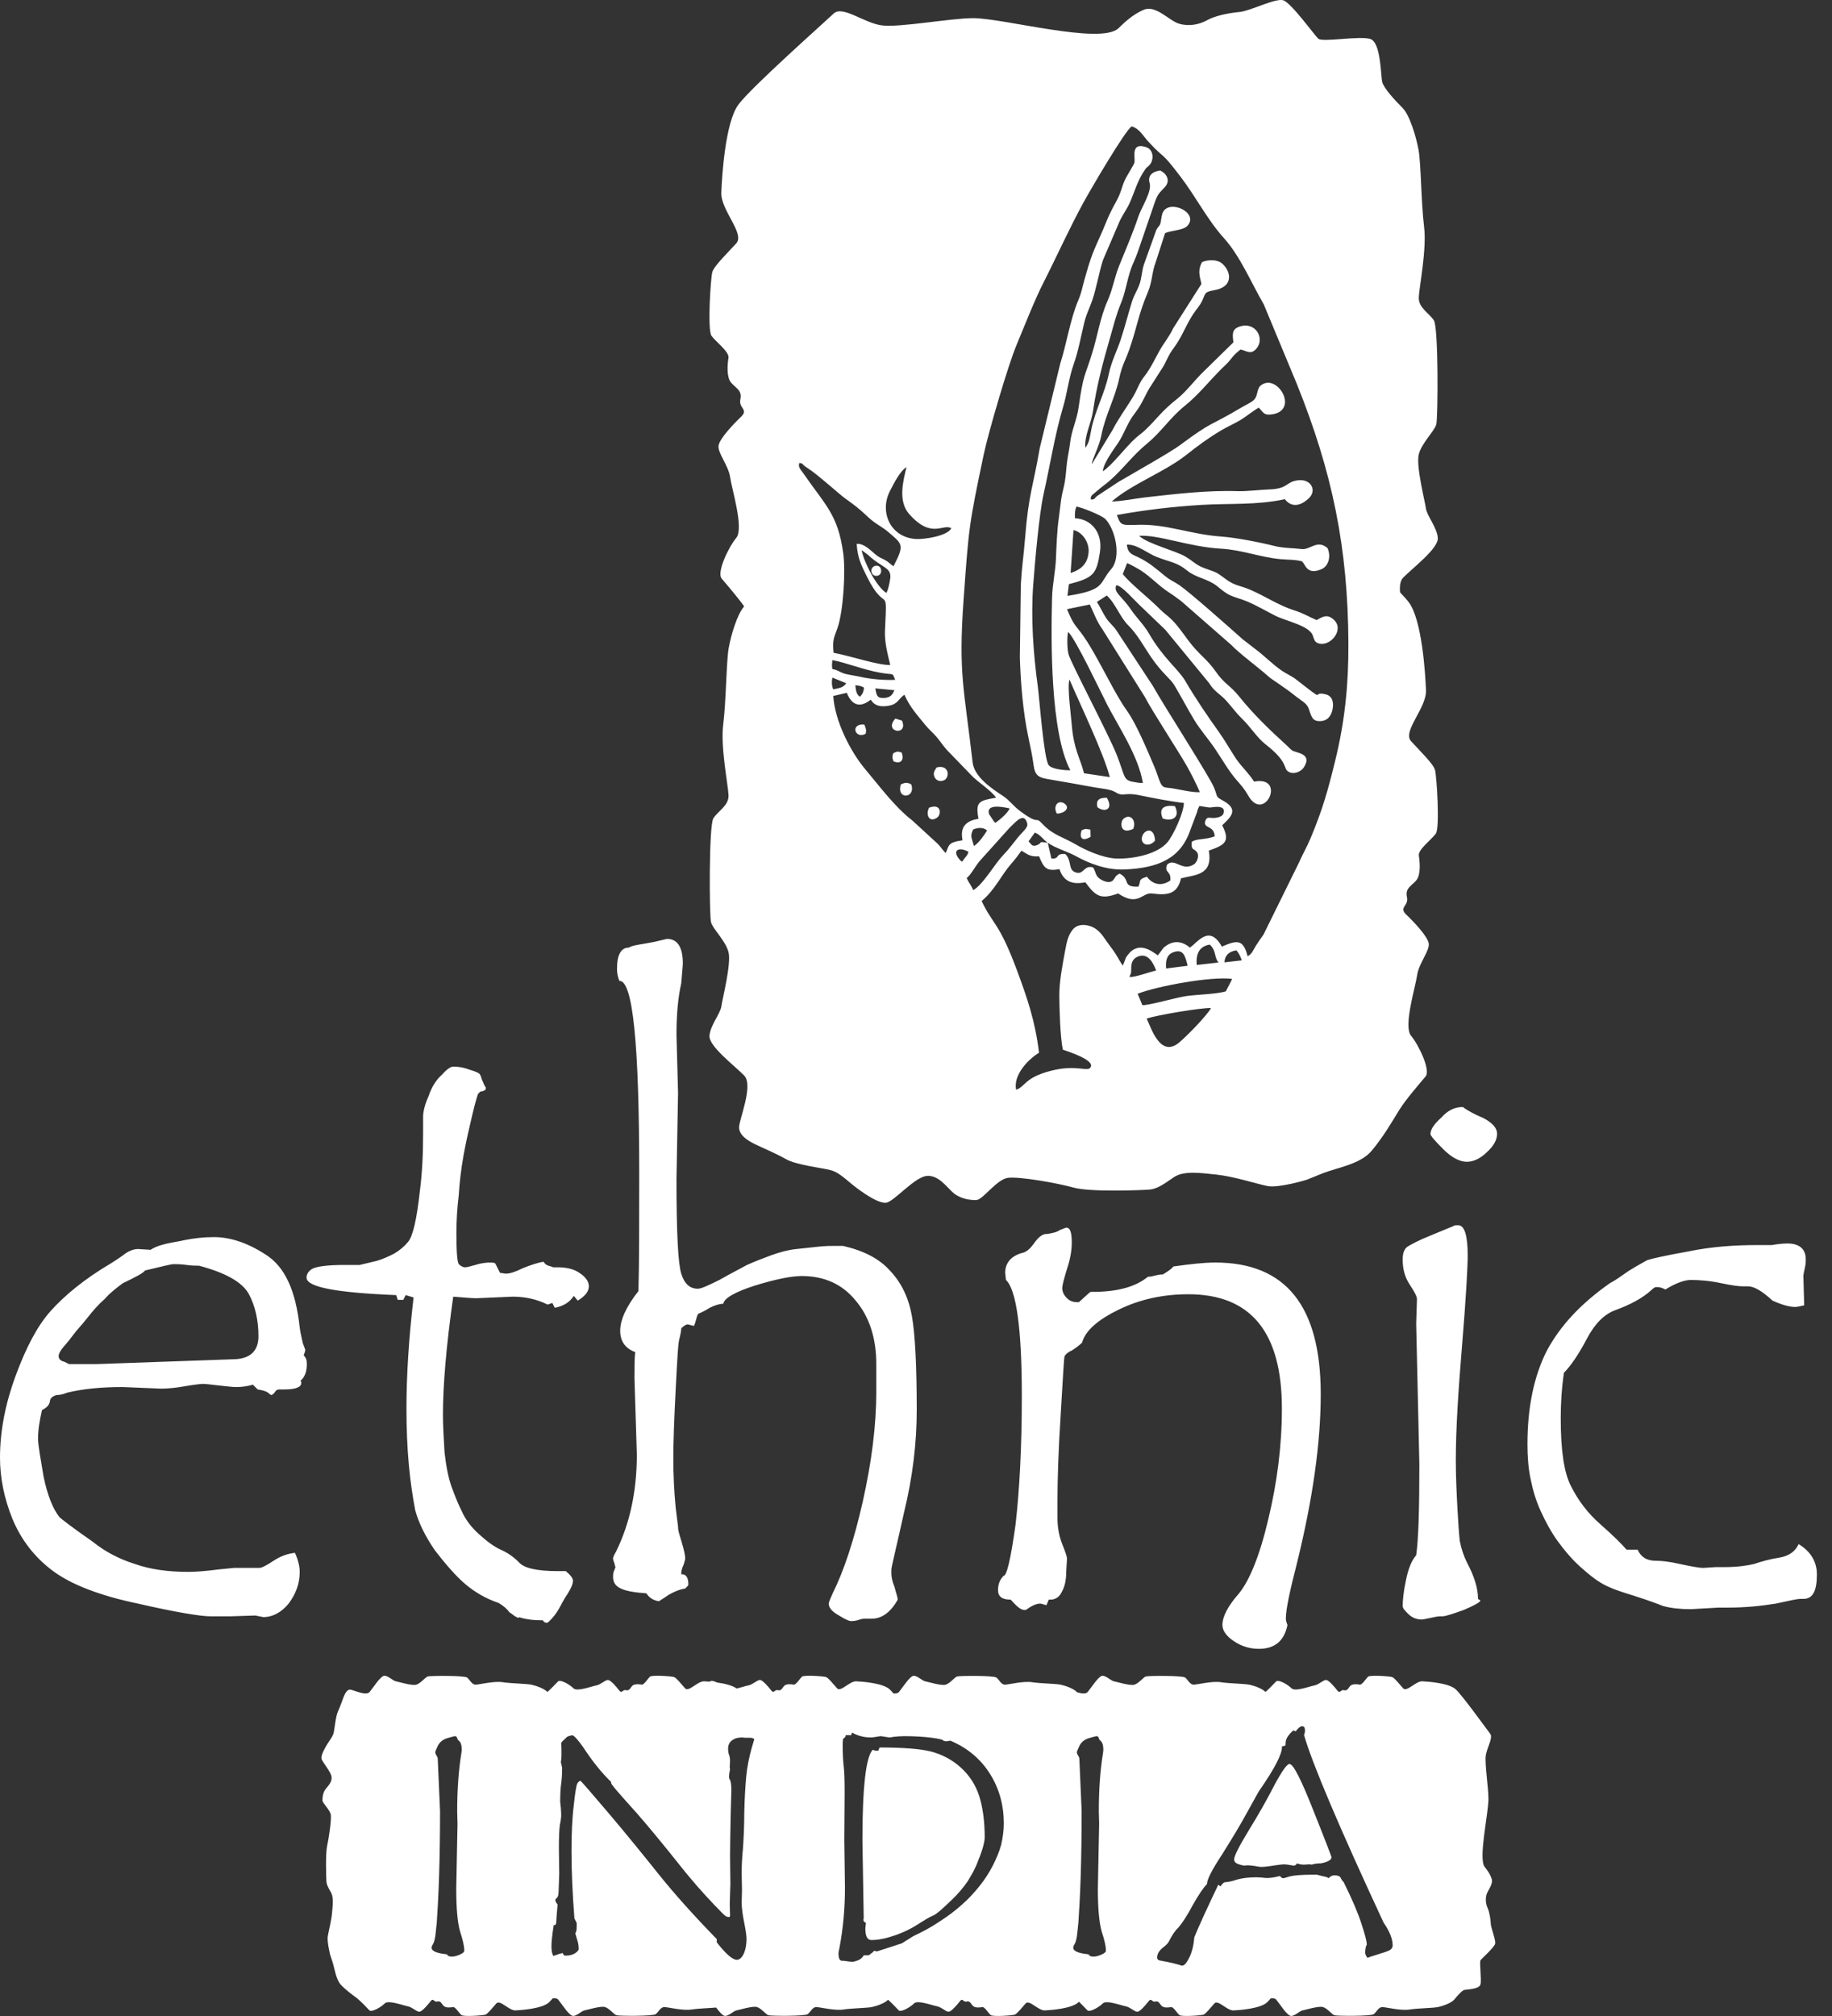 <svg xmlns="http://www.w3.org/2000/svg" fill="none" viewBox="0 0 110 121" height="121" width="110">
<rect x="0" y="0" width="110" height="121" fill="#333333" stroke="none"/>
<path fill="white" d="M71.087 48.194C70.234 48.097 69.184 47.89 68.378 47.723C67.552 47.55 67.42 47.826 67.009 47.565C66.679 47.355 66.159 47.338 65.726 47.258C64.823 47.093 63.939 46.933 63.02 46.78C62.406 46.679 62.151 46.598 62.061 45.93C61.988 45.377 61.871 44.827 61.75 44.263C61.422 42.728 61.283 40.989 61.236 39.464L61.294 35.078C61.349 34.082 61.472 33.282 61.549 32.296C61.756 29.645 62.051 29.138 62.429 26.902L63.669 21.792C64.057 20.591 64.249 19.187 64.755 17.995C64.939 17.565 64.994 17.211 65.125 16.75C65.419 15.708 65.555 15.281 65.983 14.346C66.425 13.382 66.461 13.098 67.038 12.06C67.311 11.569 67.346 11.24 67.529 10.834C67.677 10.504 68.106 9.872 68.122 9.737C68.16 9.412 67.889 8.522 68.818 8.831C69.283 8.986 69.303 9.621 69.003 9.926C68.842 10.089 68.885 9.993 68.751 10.182C68.308 10.807 68.15 11.452 67.844 12.15C67.672 12.54 67.423 12.866 67.241 13.245L66.225 15.613C65.978 16.384 65.823 17.372 65.545 18.133C65.374 18.598 65.233 18.844 65.112 19.333C64.89 20.237 64.76 21.034 64.464 21.872C64.169 22.715 64.077 23.6 63.833 24.424C63.322 26.148 63.062 27.882 62.665 29.637C62.391 30.852 62.139 33.75 62.037 35.121C61.893 37.059 62.038 39.209 62.317 41.231C62.407 41.883 62.673 45.542 62.967 45.924C63.155 46.167 63.924 46.241 64.267 46.231C63.067 43.964 63.101 38.531 63.169 35.895C63.192 35.029 63.37 34.352 63.404 33.503C63.434 32.796 63.465 31.876 63.569 31.137C63.627 30.73 63.655 30.408 63.714 29.989C63.774 29.565 63.88 29.266 63.939 28.899C64.005 28.488 64.019 28.135 64.067 27.745C64.114 27.359 64.201 27.021 64.247 26.62C64.344 25.771 64.649 25.275 64.77 24.413C65.047 22.442 65.123 22.657 65.574 21.21C65.886 20.211 66.07 19.016 66.494 18.076C66.809 17.374 66.908 16.68 67.188 15.977C67.587 14.978 68.005 14.038 68.353 12.995C68.542 12.431 69.179 11.499 69.027 10.982C68.9 10.548 69.184 10.297 69.66 10.232C70.013 10.389 70.315 10.825 69.945 11.225C69.605 11.595 69.523 11.632 69.356 12.091L68.308 15.147C68.184 15.507 68.02 15.815 67.909 16.134C67.662 16.84 67.58 17.54 67.297 18.221C67.016 18.896 66.842 19.611 66.632 20.34C66.219 21.763 65.843 23.185 65.63 24.661C65.516 25.457 65.116 26.084 65.164 26.872C65.425 26.578 65.457 26.093 65.538 25.717C65.776 24.595 66.332 23.601 66.569 22.477C66.751 21.615 67.055 21.121 67.32 20.296C67.56 19.548 67.728 18.883 67.967 18.108C68.101 17.675 68.288 17.447 68.427 17.041C68.548 16.688 68.554 16.301 68.675 15.902L69.436 13.786C69.592 13.515 69.642 13.591 69.697 13.312C69.732 13.136 69.747 12.898 69.828 12.736C70.224 11.946 71.986 12.759 71.311 13.539C71.056 13.834 70.355 13.821 69.956 13.991L69.385 15.758C69.16 16.347 69.186 16.917 68.925 17.529C68.342 18.894 68.287 19.599 67.815 20.956C67.579 21.637 67.374 21.896 67.206 22.695C66.951 23.908 66.362 24.917 66.127 26.143C65.996 26.822 65.562 27.579 65.556 27.863L66.806 25.799C67.188 25.06 67.63 24.492 68.063 23.76C68.184 23.555 68.302 23.281 68.422 23.042C68.572 22.744 68.652 22.679 68.838 22.417C69.148 21.983 69.394 21.453 69.633 21.029C69.867 20.613 70.243 20.151 70.439 19.708L72.138 17.041C72.001 16.477 71.927 16.194 72.174 15.732C72.558 15.563 73.076 15.589 73.322 15.772C73.876 16.182 74.175 17.196 72.896 17.421C72.3 17.526 72.394 17.602 72.191 18.035C72.032 18.375 71.837 18.551 71.635 18.864C71.225 19.498 71.06 19.997 70.664 20.612C70.466 20.921 70.322 21.062 70.147 21.409C69.955 21.791 69.91 21.928 69.663 22.285L69.126 23.127C68.791 23.606 68.627 24.181 68.139 24.806C67.677 25.398 67.519 25.998 67.157 26.55C66.916 26.92 66.252 27.78 66.217 28.285C66.768 27.943 67.583 26.834 68.181 26.299C68.385 26.117 68.528 26.03 68.743 25.83C69.443 25.179 69.691 24.72 70.696 23.925C71.182 23.54 71.682 22.893 72.11 22.456L74.058 20.547C74.001 20.064 73.949 19.755 74.449 19.595C75.393 19.293 75.974 20.322 75.432 20.933C75.087 21.321 74.851 21.047 74.482 20.978C74.243 21.168 74.052 21.352 73.894 21.565C73.736 21.777 73.571 21.913 73.362 22.119C72.604 22.868 71.967 23.696 71.125 24.371C70.264 25.06 69.746 25.904 68.88 26.618C67.98 27.36 67.483 28.102 66.618 28.861C66.397 29.056 66.19 29.188 65.96 29.392C65.58 29.728 65.484 29.707 65.494 29.974C65.729 30.004 65.701 29.914 65.881 29.765L67.17 28.915C67.985 28.438 70.276 27.145 70.841 26.724C72.858 25.225 72.597 25.611 74.413 24.532C75.177 24.079 75.375 24.111 75.494 23.561C75.526 23.414 75.577 23.238 75.687 23.147C76.67 22.34 78.028 24.611 76.398 24.867C75.873 24.948 75.867 24.757 75.584 24.468C75.28 24.626 74.831 24.997 74.518 25.189C74.147 25.415 73.682 25.615 73.3 25.845C72.496 26.326 71.88 26.79 71.219 27.312C69.922 28.336 67.953 29.052 66.757 30.098C67.385 30.088 68.079 29.931 68.758 29.853C70.568 29.648 72.523 29.418 74.314 29.48C74.845 29.498 75.65 29.395 76.221 29.375C77.379 29.335 77.19 28.905 77.963 28.824C78.724 28.745 79.078 29.435 78.591 29.902C78.102 30.374 77.543 30.48 77.148 29.962C75.466 30.326 73.826 30.204 72.154 30.303C70.485 30.403 68.743 30.604 67.06 30.912C67.205 31.264 67.235 31.465 67.589 31.499C67.84 31.523 68.206 31.498 68.481 31.495C70.141 31.481 71.526 32.077 73.331 32.204C74.203 32.265 75.68 32.556 76.507 32.766C77.049 32.905 77.612 32.887 78.158 32.954C78.673 33.017 79.095 32.353 79.713 32.902C79.935 33.413 79.76 33.981 79.357 34.158C78.451 34.554 78.386 33.856 78.173 33.694C77.831 33.585 77.295 33.599 76.901 33.562C75.645 33.445 74.58 33.002 73.29 32.929C71.374 32.82 69.612 32.092 68.396 32.158C68.86 32.626 70.589 33.056 71.172 33.403C71.725 33.733 71.799 33.925 72.422 34.139C73.199 34.407 73.059 34.378 73.696 34.827C74.158 35.152 74.49 35.152 75.053 35.391C75.958 35.776 76.761 36.33 77.692 36.627C78.294 36.819 78.578 37.015 79.058 37.219C79.467 36.978 79.716 36.853 80.097 37.206C80.753 37.817 79.822 38.891 79.117 38.597C78.918 38.513 78.908 38.365 78.815 38.121C78.596 37.55 77.196 37.266 76.6 36.968C76.032 36.684 75.45 36.333 74.853 36.088C74.519 35.95 74.18 35.87 73.892 35.742C73.568 35.597 73.353 35.398 73.071 35.173C72.53 34.74 71.818 34.682 71.289 34.252C70.665 33.746 70.351 33.772 69.45 33.427C68.937 33.231 68.239 32.644 67.664 32.691C67.708 33.214 67.988 33.28 68.325 33.437C68.964 33.736 69.404 34.123 69.967 34.583C70.288 34.847 70.5 34.905 70.809 35.118C71.463 35.569 73.755 37.602 74.612 38.367L75.407 38.982C75.915 39.36 76.42 39.882 76.967 40.256C77.21 40.423 77.585 40.595 77.819 40.777C79.785 42.308 78.641 41.43 79.615 41.678C79.989 41.773 80.109 42.157 80.004 42.607C79.933 42.908 79.763 43.268 79.26 43.282C78.777 43.294 78.743 42.985 78.576 42.521C78.458 42.195 78.12 42.049 77.826 41.81C77.162 41.268 76.368 40.784 76.202 40.636C75.503 40.01 74.395 39.209 73.93 38.708L70.919 36.076C70.615 35.849 70.43 35.711 70.103 35.497C69.549 35.134 69.092 34.622 68.524 34.255C68.361 34.15 67.842 33.851 67.674 33.801L67.416 34.459C67.899 35.061 69.01 35.917 69.626 36.546C69.887 36.811 70.123 36.963 70.349 37.185C70.817 37.647 71.203 38.287 71.637 38.798C72.136 39.386 72.544 39.656 72.996 40.305C73.54 41.083 73.859 41.12 74.409 41.809C75.239 42.848 76.274 43.849 77.209 44.691C77.288 44.761 77.505 44.987 77.576 45.036C77.81 45.198 78.846 45.21 78.281 46.065C78.103 46.335 77.643 46.518 77.328 46.295C77.053 46.101 77.351 45.735 75.983 44.671C75.484 44.282 75.085 43.635 74.618 43.178C74.34 42.906 74.211 42.748 73.958 42.442C73.678 42.103 73.567 41.966 73.246 41.697C72.958 41.455 72.843 41.374 72.578 40.972L69.968 37.798L68.53 36.418C68.076 36 67.334 35.12 67.025 35.128C66.837 35.555 67.349 35.766 67.9 36.577C68.263 37.111 68.66 37.461 68.99 38.028C69.853 39.517 70.763 40.177 71.168 40.87C71.779 41.915 72.492 42.964 73.198 43.95C73.543 44.432 73.874 45.023 74.213 45.532C74.541 46.022 74.994 46.414 75.298 46.913C77.276 46.538 75.92 49.45 74.95 47.754C74.71 47.334 74.547 47.16 74.275 46.85C73.784 46.289 73.417 45.632 72.974 44.972C72.536 44.319 72.072 43.821 71.685 43.175C71.262 42.471 70.92 41.806 70.496 41.101C70.27 40.726 69.774 40.416 69.083 39.396C68.698 38.828 68.275 38.051 67.764 37.553C67.238 37.041 66.995 36.236 66.456 35.741L65.864 36.126C66.069 36.458 66.203 36.761 66.406 37.079C66.598 37.377 66.822 37.535 67.018 37.813L69.226 41.175C69.874 42.344 72.629 46.616 72.893 47.267C73.152 47.905 72.952 47.783 73.459 48.068C74.382 48.587 73.931 49.019 73.385 49.535C73.901 50.53 73.524 50.72 72.58 51.055C72.856 52.562 71.712 52.503 70.914 52.717C70.695 53.649 70.144 53.755 69.171 53.627C68.574 53.548 68.347 54.442 67.136 53.625C66.075 54.015 65.785 53.786 65.167 52.953C64.424 53.109 63.858 52.931 63.615 52.163C62.829 52.314 62.677 52.099 62.389 51.395C61.84 51.439 61.703 51.267 61.331 51.06C61.129 51.339 60.977 51.547 60.718 51.844C60.09 52.564 59.761 53.388 58.941 54.081C59.62 55.511 59.98 55.341 61.045 58.192C61.683 59.902 62.166 61.32 62.386 63.186C61.71 63.599 60.832 64.531 61.011 65.407C61.584 65.209 61.508 64.682 63.084 64.273C64.688 63.855 65.308 64.382 65.489 64.047C65.725 63.607 64.126 63.117 63.816 62.999C63.657 62.225 63.617 60.654 63.605 59.825C63.594 58.921 63.792 57.95 63.957 57.041C64.05 56.535 64.134 56.132 64.412 55.793C64.778 55.345 65.466 55.523 65.793 55.749C66.159 56.003 66.37 56.419 66.664 56.799C67.112 57.378 67.167 57.617 67.419 57.954L67.55 57.627C67.611 57.455 67.574 57.512 67.684 57.358C68.366 56.408 69.187 57.123 69.523 57.339L69.86 56.89C70.412 56.396 70.978 56.478 71.446 56.874C71.896 56.586 72.603 55.444 73.365 56.816C74.258 56.433 74.652 56.343 74.907 57.39C75.17 57.282 75.253 57.004 75.412 56.755C75.597 56.465 75.691 56.345 75.864 56.096L77.995 51.773C78.221 51.253 78.451 50.88 78.687 50.321C79.414 48.59 79.733 47.44 80.17 45.658C80.748 43.305 80.974 41.102 80.963 38.628C80.938 32.883 80.004 28.348 77.86 23.028L75.883 18.272C75.122 16.966 74.474 15.383 73.481 14.283C72.494 13.188 71.815 11.827 70.885 10.607C69.64 8.974 70.023 9.658 68.957 8.507C68.601 8.122 68.426 7.728 67.953 7.586C67.581 7.787 65.494 11.355 65.067 12.133C64.208 13.701 63.46 15.377 62.668 16.934C62.101 18.049 61.549 19.484 61.043 20.69C60.527 21.918 59.344 25.963 59.065 27.286C58.172 31.526 58.169 31.663 57.857 35.998C57.539 40.449 57.885 41.275 58.399 45.756C58.498 46.622 59.523 47.315 60.226 47.775C60.617 48.031 60.846 48.384 61.251 48.681C62.569 49.652 62.032 48.857 62.662 49.52C63.228 50.115 63.912 50.278 64.593 50.683C65.099 50.984 66.201 51.509 67.062 51.53C68.099 51.555 69.494 51.258 70.092 50.56C70.449 50.142 71.073 48.794 71.084 48.197L71.087 48.194ZM63.453 48.829C63.207 48.366 63.538 47.99 63.896 48.218C64.298 48.474 63.92 48.837 63.453 48.829ZM65.894 48.448C65.783 47.998 66.035 47.87 66.461 47.884C66.881 48.603 66.312 48.776 65.894 48.448ZM65.486 50.223C64.985 50.537 64.785 50.291 64.947 49.831C65.28 49.705 65.139 49.76 65.473 49.795L65.486 50.223ZM68.046 49.749C67.226 50.136 67.25 49.329 67.453 49.149C67.836 48.81 68.25 49.196 68.046 49.749ZM69.812 49.122C69.536 48.461 69.948 48.313 70.543 48.382C70.897 49.084 70.339 49.324 69.812 49.122ZM56.784 51.202C56.996 50.734 56.891 50.566 57.794 50.433C57.645 49.677 57.938 49.276 58.752 49.143C58.556 48.099 58.795 48.056 59.813 47.876C59.481 47.407 58.66 46.908 58.307 46.514L56.874 45.032C56.629 44.772 56.464 44.497 56.247 44.244C56.023 43.981 55.77 43.778 55.541 43.492C55.056 42.889 54.639 42.454 54.304 41.696C53.919 41.96 53.931 42.26 53.352 42.36C52.827 42.451 52.487 42.338 52.287 41.998C52.145 42.069 51.357 42.825 50.842 41.583L50.033 41.772C50.119 43.274 51.084 45.138 51.941 46.155C52.824 47.203 53.71 48.416 54.781 49.248L56.316 50.656C56.466 50.811 56.612 51.041 56.784 51.202ZM51.975 44.041C51.343 44.392 51.016 43.416 51.894 43.487C51.993 43.691 52.032 43.844 51.975 44.041ZM54.157 43.249C54.569 44.198 53.012 43.961 53.76 43.128L54.157 43.249ZM53.635 45.207C53.888 45.08 53.906 45.1 54.136 45.164C54.321 45.655 54.046 45.875 53.647 45.693C53.552 45.427 53.583 45.4 53.634 45.207H53.635ZM56.241 46.06C57.017 45.871 57.028 46.665 56.699 46.824C56.452 46.942 56.207 46.852 56.113 46.64C55.999 46.381 56.139 46.217 56.241 46.06ZM54.089 47.08C54.401 46.937 54.505 46.976 54.712 47.074C55.015 47.92 53.807 48.032 54.089 47.08ZM55.788 48.477C56.548 48.193 56.526 48.899 56.262 49.078C55.781 49.406 55.566 48.876 55.788 48.477ZM50.052 39.181C51.061 39.366 52.713 39.933 53.453 39.914C53.286 39.206 53.103 38.541 53.138 37.825C53.278 34.902 53.208 36.937 52.057 34.616C51.711 33.92 51.489 33.482 51.438 32.643C51.853 32.598 52.26 33.016 52.551 33.265C52.787 33.467 52.899 33.483 53.109 33.596C53.368 33.734 53.411 33.83 53.65 33.988L53.899 33.479C54.281 32.646 54.018 32.533 53.402 31.988C53.077 31.699 52.826 31.58 52.506 31.35C51.99 30.981 51.911 30.732 50.749 29.918C50.46 29.716 49.056 28.451 48.519 28.114C48.058 27.826 48.312 27.843 47.999 27.783C47.9 28.037 48.066 28.164 48.26 28.445C49.564 30.332 50.314 30.883 50.632 33.213C50.781 34.301 50.634 36.719 50.285 37.695C50.084 38.258 49.969 38.414 50.052 39.179L50.052 39.181ZM66.178 37.746C65.853 37.305 65.662 36.753 65.435 36.281L64.069 36.563C64.463 37.537 64.582 37.512 65.039 38.156C65.376 38.631 65.639 39.105 65.937 39.639C66.478 40.604 67.079 41.839 67.686 42.688C68.237 43.458 68.895 45.047 69.313 46.022C69.451 46.343 69.544 46.692 69.675 46.985C69.828 47.325 69.996 47.254 70.344 47.307C70.844 47.386 71.587 47.573 72.042 47.547C71.911 47.204 71.476 46.352 71.275 46C70.703 44.997 69.19 42.698 68.752 41.848L66.178 37.746V37.746ZM71.484 49.778C70.891 51.583 69.472 52.096 67.542 52.185C66.429 52.235 65.386 51.816 64.622 51.397C64.188 51.158 63.728 51.019 63.288 50.803C62.573 50.453 62.611 50.173 62.138 49.969L61.756 50.501C61.919 50.639 61.951 50.871 62.299 50.71C62.659 50.543 62.256 50.502 62.912 50.581L63.13 51.534C63.679 51.555 63.319 51.224 63.956 51.254C64.36 51.623 64.134 52.155 64.514 52.331C65.084 52.594 65.046 51.888 65.633 52.065C65.813 52.343 65.756 52.542 66.026 52.737C66.189 52.855 66.647 53.094 66.866 52.793C67.01 52.594 66.97 52.569 67.226 52.431C67.918 52.8 67.333 53.243 68.352 53.218C68.541 52.846 68.295 52.8 68.866 52.62C69.169 53.044 69.69 53.246 70.27 52.847C70.334 52.245 69.884 52.414 70.075 51.898C70.537 51.446 70.987 52.36 71.709 51.863C71.865 51.756 72.02 51.375 71.884 51.169C71.699 50.888 71.505 51.085 71.558 50.529C71.831 50.32 72.373 50.415 72.935 50.198C72.897 49.498 72.228 49.763 72.369 49.278C72.499 48.927 72.651 49.175 73.115 49.064C73.263 49.029 73.42 48.958 73.462 48.819C73.639 48.242 72.758 48.478 72.618 48.465C72.403 48.446 72.244 48.398 72.013 48.377L71.921 48.576C71.911 48.599 71.878 48.727 71.863 48.777L71.486 49.778L71.484 49.778ZM64.14 37.927C64.058 38.151 64.074 38.988 64.161 39.277C64.345 39.886 66.556 44.051 67.058 45.321C67.559 46.587 67.426 46.83 68.055 46.93C68.275 46.965 68.435 47.002 68.622 46.993C68.356 45.365 67.123 43.554 66.474 42.284C66.038 41.43 64.625 38.427 64.14 37.927ZM64.217 40.786C64.067 41.2 64.306 42.91 64.353 43.504C64.47 44.985 64.861 45.502 65.089 46.412L66.637 46.641C66.269 45.224 64.907 42.389 64.216 40.786H64.217ZM64.543 31.104C65.49 31.15 66.231 31.925 66.043 33.151C65.839 34.483 65.644 34.68 64.18 35.062L64.094 35.764C66.414 35.407 65.967 35.019 66.717 34.161C67.344 33.444 66.978 31.804 66.384 31.167C66.165 30.932 64.987 30.468 64.637 30.402C64.541 30.595 64.535 30.84 64.544 31.104H64.543ZM57.119 31.706C56.628 31.398 55.936 32.383 54.585 30.846C53.913 30.081 54.222 28.879 54.43 28.039C54.041 28.258 53.635 29.082 53.431 29.481C52.806 30.702 53.429 32.225 54.954 32.348C55.5 32.392 56.901 32.162 57.119 31.707V31.706ZM68.85 61.137C69.109 61.653 69.663 63.557 70.83 62.548C71.329 62.118 72.458 60.962 72.714 60.505C72.206 60.466 69.426 60.928 68.85 61.137ZM71.185 59.791C71.843 59.688 73.05 59.675 73.604 59.499C73.658 59.376 73.948 58.874 73.975 58.753C72.745 58.593 69.563 59.165 68.308 59.644L68.593 60.332C69.051 60.33 70.54 59.893 71.184 59.791L71.185 59.791ZM58.434 53.425C59.007 53.123 59.722 51.863 60.21 51.352C60.585 50.96 60.748 50.723 61.083 50.305C61.391 49.92 61.735 49.688 61.682 49.438C61.681 49.43 61.674 49.41 61.672 49.402C61.669 49.392 61.664 49.372 61.66 49.362C61.657 49.352 61.651 49.331 61.647 49.32C61.444 48.811 61.028 49.277 60.596 49.708L58.833 51.669C58.548 52 58.311 52.491 58.043 52.703C58.168 52.982 58.316 53.133 58.435 53.425H58.434ZM64.285 34.389C64.973 34.171 65.29 33.794 65.359 33.195C65.435 32.531 64.945 31.906 64.457 31.82L64.284 34.39L64.285 34.389ZM49.976 40.156C50.32 40.209 50.428 40.366 50.786 40.453C51.064 40.52 51.424 40.569 51.727 40.637C52.271 40.761 53.134 40.836 53.748 40.804C53.557 40.332 53.716 40.533 52.839 40.374C51.788 40.185 50.862 39.787 49.977 39.62C49.958 39.907 49.941 39.88 49.977 40.156H49.976ZM53.222 35.588C53.344 35.354 53.393 35.065 53.444 34.781C53.579 34.042 52.967 34.11 52.116 33.301L51.735 33.019C51.875 33.755 52.639 35.237 53.222 35.588ZM52.333 34.345C52.226 33.943 52.836 33.77 52.902 34.204C52.966 34.625 52.423 34.683 52.333 34.345ZM67.826 58.643C68.173 58.656 69.001 58.343 69.42 58.25C69.219 57.71 68.889 57.184 68.329 57.411C67.814 57.618 67.952 58.132 67.91 58.384C67.877 58.582 67.861 58.414 67.826 58.644V58.643ZM72.641 56.695C71.967 56.803 71.805 57.309 71.854 57.918L73.162 57.77C72.886 57.432 73.048 57.074 72.641 56.696V56.695ZM71.311 57.965C71.172 57.43 71.078 56.908 70.431 57.161C70.037 57.317 69.982 57.7 70.018 58.129L71.311 57.965ZM59.77 49.385C60.04 49.201 60.55 48.76 60.619 48.517C60.328 48.462 59.193 48.187 59.383 48.858L59.684 49.31C59.693 49.32 59.724 49.361 59.726 49.349C59.728 49.337 59.754 49.374 59.77 49.386V49.385ZM58.479 50.779C58.769 50.598 59.085 50.143 59.267 49.848C59.068 49.659 58.748 49.653 58.431 49.786C58.232 50.216 58.336 50.234 58.478 50.779H58.479ZM74.238 57.039C73.734 57.12 73.554 57.372 73.517 57.76L74.561 57.641C74.474 57.392 74.377 57.191 74.238 57.039H74.238ZM53.701 41.425L52.557 41.317C52.633 41.75 52.663 41.903 53.065 41.893C53.489 41.882 53.611 41.649 53.701 41.425V41.425ZM50.027 41.374C50.447 41.296 50.644 41.253 50.811 41.009L49.98 40.669C49.929 40.888 49.936 41.146 50.027 41.374ZM57.773 51.716C57.982 51.401 58.102 51.35 58.149 51.123C57.545 50.791 57.126 51.058 57.648 51.625C57.729 51.714 57.715 51.68 57.774 51.716H57.773ZM51.626 41.817C51.771 41.691 51.855 41.536 51.877 41.269C51.707 41.172 51.543 41.135 51.356 41.132C51.396 41.437 51.405 41.656 51.626 41.817ZM69.354 50.455C68.943 50.924 68.411 50.644 68.593 50.163C68.733 49.789 69.306 49.613 69.354 50.455ZM58.43 1.09C57.042 1.09 53.976 1.676 52.913 1.519C51.852 1.363 50.584 0.308 50.053 0.817C49.522 1.324 45.108 5.231 44.332 6.285C43.556 7.34 43.351 10.504 43.31 11.559C43.269 12.614 44.74 14.02 44.209 14.606C43.678 15.192 42.871 15.963 42.769 16.334C42.666 16.705 42.473 19.802 42.718 20.153C42.964 20.504 43.801 21.11 43.74 21.48C43.678 21.852 43.617 22.613 43.882 22.946C44.148 23.278 44.577 23.414 44.455 23.961C44.332 24.509 44.966 24.566 44.495 25.016C44.025 25.465 43.228 26.305 43.147 26.734C43.065 27.164 43.739 27.926 43.841 28.649C43.943 29.372 44.679 31.716 44.209 32.282C43.739 32.849 43.024 34.352 43.33 34.723C43.586 35.032 44.236 35.772 44.683 36.395C44.26 36.872 43.891 38.124 43.753 38.9C43.61 39.7 43.6 42.093 43.426 43.47C43.252 44.847 43.722 47.112 43.743 47.737C43.763 48.362 43.109 48.675 42.833 49.115C42.557 49.554 42.589 54.934 42.691 55.345C42.793 55.756 43.57 56.458 43.743 57.152C43.918 57.846 43.376 59.945 43.315 60.393C43.253 60.843 42.64 61.547 42.599 62.172C42.559 62.797 44.112 63.968 44.684 64.554C45.256 65.14 44.378 67.191 44.378 67.66C44.377 68.129 44.868 68.442 45.296 68.656C45.726 68.87 46.584 69.222 47.197 69.574C47.811 69.925 49.383 70.101 49.864 70.228C50.344 70.355 50.681 70.697 51.202 71.117C51.723 71.537 52.766 72.279 53.236 72.181C53.705 72.084 54.931 70.638 55.647 70.579C56.362 70.521 56.832 71.243 57.241 71.595C57.65 71.946 58.242 72.044 58.631 72.025C59.019 72.005 59.835 70.794 60.51 70.696C61.184 70.598 63.494 71.008 64.474 71.282C65.455 71.555 68.52 71.438 69.01 71.4C69.5 71.361 69.909 71.047 70.481 70.658C71.053 70.267 71.993 70.384 73.055 70.501C74.118 70.618 75.426 71.048 76.1 71.185C76.774 71.321 78.45 70.813 78.45 70.813L79.37 70.442C80.289 70.071 81.658 69.895 82.353 69.075C83.048 68.255 83.599 67.297 84.008 66.634C84.416 65.969 85.295 64.974 85.601 64.603C85.908 64.232 85.193 62.728 84.723 62.162C84.253 61.595 84.988 59.251 85.09 58.528C85.193 57.806 85.867 57.044 85.785 56.614C85.704 56.185 84.907 55.345 84.438 54.896C83.967 54.446 84.6 54.388 84.478 53.84C84.355 53.293 84.784 53.157 85.05 52.825C85.316 52.493 85.254 51.73 85.193 51.359C85.131 50.988 85.969 50.383 86.214 50.032C86.46 49.68 86.266 46.584 86.163 46.213C86.061 45.842 85.254 45.07 84.723 44.484C84.191 43.898 85.662 42.492 85.622 41.437C85.581 40.383 85.377 37.219 84.6 36.163C84.489 36.013 84.303 35.804 84.065 35.553C84.033 35.18 84.07 34.856 84.248 34.674C84.82 34.089 86.373 32.917 86.332 32.292C86.291 31.666 85.678 30.963 85.617 30.514C85.556 30.065 85.014 27.966 85.188 27.272C85.362 26.578 86.138 25.875 86.241 25.465C86.343 25.055 86.374 19.674 86.098 19.235C85.822 18.795 85.168 18.483 85.189 17.857C85.209 17.232 85.68 14.967 85.505 13.59C85.332 12.213 85.322 9.82 85.179 9.02C85.035 8.219 84.648 6.91 84.209 6.471C83.769 6.032 83.084 5.299 82.993 4.918C82.9 4.537 82.921 2.545 82.277 2.339C81.634 2.135 79.396 2.555 79.151 2.321C78.906 2.086 77.516 0.153 77.046 0.016C76.576 -0.121 75.064 0.661 74.431 0.719C73.797 0.778 72.98 0.934 72.49 1.207C71.999 1.48 71.386 1.598 70.793 1.422C70.201 1.246 69.404 0.289 68.689 0.582C67.974 0.875 67.422 1.442 67.157 1.696C66.099 2.706 60.264 1.089 58.429 1.089L58.43 1.09Z" clip-rule="evenodd" fill-rule="evenodd"></path>
<path fill="white" d="M8.711 76.254C8.615 76.396 8.187 76.635 7.378 77.015C6.997 77.301 6.616 77.586 6.283 77.968C5.902 78.301 5.569 78.682 5.236 79.11C4.902 79.539 4.569 79.872 4.331 80.205C4.093 80.538 3.855 80.776 3.712 80.967C3.616 81.109 3.521 81.253 3.521 81.395C3.521 81.538 3.616 81.681 3.854 81.728L4.14 81.871H5.854L13.948 81.585C14.995 81.585 15.519 81.109 15.519 80.204C15.519 79.252 15.328 78.395 14.948 77.681C14.567 76.967 13.567 76.396 11.948 75.967C11.758 75.967 11.52 75.967 11.187 75.92C10.854 75.873 10.568 75.873 10.425 75.873C10.281 75.873 9.71 76.015 8.711 76.254ZM32.642 75.73C32.689 75.825 32.784 75.921 32.928 75.968C33.118 76.015 33.214 76.063 33.214 76.063H33.499C33.975 76.063 34.452 76.158 34.785 76.396C35.166 76.634 35.356 76.92 35.356 77.206C35.356 77.492 35.165 77.777 34.69 78.063L34.452 77.777C34.214 78.158 33.833 78.396 33.309 78.491L33.166 78.205L32.88 78.301C32.214 77.968 31.5 77.825 30.785 77.825L28.595 77.92C28.309 77.92 27.833 77.873 27.214 77.825C26.786 80.824 26.595 83.204 26.595 84.919C26.595 85.585 26.643 86.3 26.691 87.157C26.786 88.013 26.928 88.728 27.119 89.252C27.31 89.775 27.5 90.251 27.738 90.728C27.929 91.156 28.262 91.632 28.738 92.061C29.213 92.49 29.642 92.823 30.07 93.014C30.499 93.204 30.832 93.442 31.165 93.775C31.451 94.109 32.213 94.299 33.498 94.299H33.974C34.26 94.537 34.402 94.728 34.402 94.87C34.402 95.061 34.307 95.299 34.069 95.68C33.831 96.013 33.688 96.346 33.545 96.584C33.403 96.822 33.212 97.108 32.879 97.394H32.784C32.736 97.394 32.641 97.347 32.593 97.251C32.069 97.251 31.594 97.204 31.165 97.061C31.165 97.092 31.149 97.108 31.117 97.108C31.117 97.108 31.022 97.061 30.927 97.013C30.784 96.917 30.689 96.822 30.593 96.775C30.451 96.584 30.26 96.394 29.927 96.204C29.213 95.966 28.546 95.585 27.975 95.109C27.404 94.633 26.785 93.919 26.119 93.062C25.5 92.158 25.119 91.347 24.929 90.634C24.786 89.872 24.643 88.967 24.548 87.92C24.452 86.873 24.405 85.73 24.405 84.54C24.405 82.54 24.548 80.302 24.833 77.874L24.358 77.732L24.215 78.017H23.882L23.787 77.732C20.216 77.589 18.406 77.256 18.406 76.684C18.406 76.493 18.502 76.303 18.74 76.16C18.977 76.018 19.644 75.922 20.691 75.922H21.596L22.596 75.684C22.929 75.589 23.263 75.446 23.643 75.255C23.977 75.065 24.262 74.827 24.5 74.541C24.786 74.208 25.024 73.208 25.215 71.447C25.357 70.352 25.405 69.209 25.405 67.971V67.018C25.405 66.732 25.5 66.304 25.738 65.78C25.929 65.209 26.214 64.78 26.548 64.494C26.834 64.161 27.072 64.019 27.214 64.019C27.547 64.019 27.833 64.066 28.214 64.209C28.547 64.305 28.738 64.4 28.785 64.447C28.832 64.494 28.88 64.59 28.927 64.78C29.023 64.971 29.07 65.162 29.165 65.256V65.351C29.165 65.399 29.118 65.447 28.975 65.494C28.88 65.494 28.784 65.541 28.784 65.589C28.737 65.589 28.737 65.637 28.689 65.685C28.689 65.685 28.546 66.113 28.356 66.923C28.165 67.732 27.975 68.542 27.832 69.351C27.689 70.16 27.594 70.922 27.546 71.731C27.451 72.493 27.404 73.254 27.404 74.016C27.404 75.111 27.451 75.731 27.546 75.873C27.642 75.969 27.784 76.064 27.927 76.064C28.023 76.064 28.213 76.016 28.546 75.921C28.832 75.826 29.165 75.778 29.403 75.778C29.546 75.778 29.641 75.778 29.736 75.826L30.022 76.397C30.118 76.397 30.26 76.444 30.404 76.444C30.594 76.444 30.927 76.349 31.404 76.111C31.88 75.921 32.308 75.778 32.642 75.73ZM37.761 56.875C37.904 56.78 38.142 56.733 38.427 56.685C38.713 56.637 38.951 56.59 39.237 56.542L40.047 56.352C40.666 56.352 40.999 56.827 40.999 57.828C40.999 57.97 40.952 58.399 40.904 59.018C40.713 59.875 40.618 60.875 40.618 62.113L40.713 65.589L40.618 70.778C40.618 73.968 40.713 75.825 40.904 76.444C41.094 77.063 41.427 77.349 41.903 77.349C42.094 77.349 42.522 77.158 43.189 76.825C43.855 76.444 44.427 76.158 44.855 75.921C45.284 75.73 45.76 75.539 46.284 75.349C46.807 75.158 47.331 75.016 47.807 74.968L49.14 74.825C49.568 74.778 49.901 74.778 50.187 74.778H50.616C51.854 75.064 52.805 75.539 53.472 76.302C54.139 77.016 54.568 77.92 54.758 79.015C54.949 80.11 55.044 82.014 55.044 84.633C55.044 86.585 54.806 88.632 54.283 90.775C53.807 92.918 53.521 94.06 53.521 94.203V94.441C53.521 94.632 53.568 94.917 53.712 95.251C53.807 95.632 53.902 95.87 53.902 96.013C53.473 96.774 52.949 97.155 52.331 97.155H51.903C51.76 97.155 51.617 97.203 51.474 97.251C51.283 97.298 51.141 97.298 51.093 97.298C50.998 97.298 50.76 97.203 50.379 96.965C49.95 96.727 49.76 96.489 49.76 96.25C49.76 96.155 49.855 95.965 49.997 95.631C50.664 94.299 51.283 92.442 51.807 90.109C52.33 87.776 52.616 85.586 52.616 83.49V81.872C52.616 80.3 52.188 79.015 51.378 78.063C50.569 77.063 49.474 76.587 48.141 76.587C47.522 76.587 46.57 76.777 45.332 77.158C44.141 77.539 43.475 77.92 43.428 78.253C43.19 78.253 42.904 78.348 42.618 78.491C42.332 78.681 42.094 78.776 41.999 78.824C41.904 78.824 41.856 78.966 41.809 79.157C41.761 79.348 41.713 79.49 41.666 79.585C41.475 79.538 41.333 79.49 41.285 79.49C41.19 79.49 41.047 79.585 40.904 79.728C40.904 79.871 40.856 80.109 40.808 80.299C40.713 80.537 40.666 81.585 40.57 83.394C40.475 85.251 40.428 86.632 40.428 87.536C40.428 88.488 40.475 89.488 40.57 90.488L40.713 91.631V91.678C40.713 91.868 40.808 92.154 40.951 92.631C41.093 93.106 41.142 93.392 41.142 93.535C41.142 93.63 41.094 93.726 41.046 93.916C40.951 94.107 40.904 94.297 40.904 94.44V94.487H40.951C41.189 94.487 41.332 94.678 41.332 95.106C41.332 95.154 41.285 95.202 41.142 95.344C40.808 95.391 40.475 95.535 40.142 95.725C39.809 95.963 39.618 96.058 39.571 96.106C39.238 96.059 39 95.916 38.809 95.631C38.095 95.583 37.571 95.488 37.286 95.345C36.952 95.202 36.809 94.964 36.809 94.63C36.809 94.393 36.857 94.297 36.905 94.202C36.905 94.155 36.952 94.107 36.952 94.059C36.952 94.012 36.905 93.964 36.905 93.869C36.858 93.726 36.809 93.631 36.809 93.536C36.809 93.488 36.857 93.345 37 93.107C37.81 91.441 38.238 89.536 38.238 87.299L38.096 82.728C38.096 82.014 38.096 81.49 38.143 81.157C37.524 80.919 37.239 80.49 37.239 79.871C37.239 79.205 37.62 78.395 38.334 77.491C38.381 75.825 38.381 73.492 38.381 70.444C38.381 62.684 38 58.827 37.191 58.874C37.095 58.636 37.047 58.399 37.047 58.16C37.047 57.303 37.286 56.875 37.762 56.875L37.761 56.875ZM70.446 76.015C71.446 75.873 72.303 75.777 72.97 75.777C77.207 75.777 79.302 78.396 79.302 83.68C79.302 86.585 78.826 89.965 77.874 93.822C77.446 95.488 77.208 96.583 77.208 97.154C77.208 97.297 77.255 97.392 77.303 97.535C77.112 98.487 76.541 98.963 75.588 98.963C75.065 98.963 74.541 98.82 74.065 98.487C73.637 98.201 73.399 97.868 73.399 97.535C73.399 97.011 73.732 96.392 74.398 95.631C75.017 94.869 75.636 93.393 76.16 91.155C76.684 88.965 76.969 86.775 76.969 84.537C76.969 79.967 75.112 77.681 71.351 77.681C69.875 77.681 68.495 77.967 67.209 78.585C65.924 79.204 65.162 79.871 64.972 80.585C64.829 80.728 64.638 80.871 64.352 81.061C64.115 81.156 63.971 81.299 63.924 81.394C63.877 81.489 63.829 82.679 63.686 84.918C63.543 87.155 63.495 88.869 63.495 90.012V91.107C63.495 91.678 63.591 92.202 63.781 92.678C63.972 93.154 64.067 93.44 64.067 93.535L64.02 94.345C64.02 94.868 63.925 95.249 63.734 95.583C63.591 95.869 63.353 96.011 63.068 96.011H62.972L62.83 96.344C62.639 96.297 62.544 96.249 62.449 96.249C62.211 96.249 61.925 96.392 61.592 96.63H61.496C61.306 96.63 61.068 96.44 60.687 96.011C60.162 96.011 59.925 95.821 59.925 95.44C59.925 95.107 60.02 94.821 60.258 94.583C60.449 94.583 60.687 93.584 60.973 91.536C61.211 89.489 61.354 86.918 61.354 83.775C61.354 79.729 61.021 77.396 60.402 76.825L60.354 76.396C60.354 75.825 60.687 75.396 61.354 75.206C61.64 75.158 61.877 74.92 62.115 74.586C62.353 74.253 62.591 74.063 62.83 74.063H62.877C63.163 74.015 63.448 73.967 63.639 73.825C63.877 73.73 64.02 73.682 64.02 73.682C64.258 73.682 64.353 73.968 64.353 74.586C64.353 75.062 64.258 75.586 64.067 76.158C63.877 76.777 63.781 77.157 63.781 77.3C63.781 77.538 63.877 77.729 64.067 77.92C64.21 78.062 64.4 78.157 64.686 78.157H64.781C65.257 77.729 65.448 77.538 65.496 77.538H65.591C67.067 77.538 68.162 77.252 68.924 76.633C69.067 76.633 69.257 76.586 69.448 76.538C69.639 76.491 69.781 76.491 69.829 76.491C70.21 76.253 70.4 76.11 70.448 76.015H70.446ZM88.889 96.059C88.889 96.154 88.556 96.345 87.889 96.63C87.223 96.868 86.794 97.011 86.604 97.011H86.461C86.319 97.011 86.128 97.059 85.89 97.107C85.652 97.154 85.462 97.202 85.366 97.202C85.081 97.202 84.795 97.107 84.557 96.869C84.366 96.678 84.223 96.536 84.223 96.393C84.223 96.06 84.27 95.536 84.413 94.87C84.557 94.155 84.747 93.68 85.033 93.346C85.175 92.347 85.223 90.537 85.223 87.871L85.033 79.444L85.08 77.968C85.08 77.825 84.937 77.539 84.651 77.111C84.366 76.682 84.222 76.206 84.222 75.587C84.222 75.206 84.318 74.968 84.508 74.825C84.746 74.682 85.174 74.444 85.889 74.159L87.27 73.588C87.317 73.54 87.412 73.54 87.555 73.54C87.937 73.54 88.126 74.159 88.126 75.349C88.126 76.016 88.031 77.826 87.793 80.682C87.555 83.539 87.412 85.825 87.412 87.634C87.412 88.633 87.46 89.585 87.507 90.49C87.555 91.347 87.603 92.062 87.65 92.49C87.745 92.966 87.888 93.394 88.079 93.775C88.507 94.585 88.745 95.299 88.745 95.966C88.792 96.013 88.84 96.013 88.888 96.061L88.889 96.059ZM87.841 66.445C88.079 66.635 88.508 66.873 89.079 67.111C89.603 67.397 89.889 67.683 89.889 68.064C89.889 68.397 89.698 68.778 89.27 69.159C88.889 69.54 88.46 69.73 88.08 69.73C87.651 69.73 87.176 69.492 86.652 68.968C86.128 68.445 85.89 68.159 85.89 68.064C85.89 67.778 86.128 67.445 86.556 67.064C86.938 66.635 87.366 66.445 87.795 66.445H87.842H87.841ZM107.997 92.679C108.711 93.107 109.092 93.726 109.092 94.488C109.092 95.487 108.854 95.964 108.282 95.964H108.092C107.949 95.964 107.473 96.059 106.616 96.25C105.711 96.392 104.807 96.488 103.759 96.488H103.188L101.521 96.583C100.95 96.583 100.379 96.536 99.855 96.392C99.617 96.297 98.998 96.059 98.094 95.773C97.141 95.487 96.522 95.249 96.142 95.012C95.809 94.821 95.38 94.488 94.856 94.012C94.333 93.536 93.904 93.013 93.523 92.489C93.142 91.965 92.809 91.346 92.524 90.727C92.238 90.108 92.048 89.489 91.904 88.775C91.762 88.109 91.714 87.394 91.714 86.68C91.714 84.49 92.095 82.633 92.857 81.109C93.666 79.586 94.904 78.253 96.666 77.015C96.951 76.873 97.285 76.634 97.76 76.301C98.284 75.968 98.665 75.777 98.903 75.634C99.189 75.539 100.046 75.348 101.379 75.11C102.76 74.824 104.14 74.729 105.521 74.729H106.378C106.664 74.682 106.997 74.634 107.33 74.634C108.044 74.634 108.425 74.967 108.425 75.586C108.425 75.681 108.425 75.872 108.378 76.062C108.33 76.3 108.282 76.491 108.282 76.586L108.33 78.347C108.092 78.395 107.901 78.443 107.806 78.443C107.425 78.443 106.949 78.3 106.425 78.061C105.806 77.49 105.33 77.205 104.949 77.205H104.616C104.425 77.205 103.997 77.157 103.331 77.014C102.664 76.871 102.044 76.823 101.521 76.823C101.14 76.823 100.616 77.014 99.997 77.394C99.807 77.299 99.664 77.252 99.522 77.252H99.426C99.379 77.252 99.284 77.299 99.141 77.442C98.617 77.918 97.902 78.299 96.998 78.633C96.332 78.871 95.76 79.442 95.284 80.347C94.808 81.251 94.332 81.965 93.903 82.394C93.76 83.393 93.712 84.298 93.712 85.108C93.712 87.012 93.903 88.393 94.331 89.202C94.76 90.059 95.331 90.82 96.093 91.487C96.854 92.154 97.378 92.677 97.664 93.011H98.33C98.521 93.439 98.854 93.677 99.425 93.677C99.758 93.677 100.235 93.724 100.853 93.868C101.519 94.01 101.996 94.105 102.282 94.105L102.996 94.058H103.52C104.329 94.058 104.948 93.963 105.329 93.868C105.757 93.725 106.233 93.582 106.852 93.486C107.423 93.391 107.805 93.105 107.995 92.677L107.997 92.679ZM18.233 81.347C18.375 81.49 18.424 81.633 18.424 81.871C18.424 82.347 18.281 82.681 18.042 82.871C18.09 82.918 18.09 82.966 18.09 83.013C18.09 83.251 17.756 83.394 17.09 83.394H16.757C16.662 83.394 16.566 83.442 16.519 83.537C16.424 83.68 16.328 83.728 16.281 83.728C16.281 83.728 16.186 83.68 16.091 83.585C15.948 83.49 15.757 83.442 15.472 83.394L15.186 83.109C14.852 83.204 14.519 83.251 14.186 83.251C13.948 83.251 13.615 83.204 13.139 83.156C12.71 83.109 12.377 83.061 12.186 83.061C12.044 83.061 11.663 83.108 11.091 83.203C10.567 83.298 10.091 83.346 9.663 83.346L7.378 83.25C6.14 83.25 5.045 83.346 4.045 83.584C3.903 83.631 3.712 83.726 3.426 83.726C3.189 83.773 2.998 83.917 2.998 84.107C2.951 84.345 2.807 84.489 2.522 84.631C2.379 85.25 2.284 85.821 2.284 86.345C2.284 86.726 2.426 87.488 2.617 88.63C2.855 89.773 3.189 90.582 3.57 91.058C3.665 91.153 4.331 91.677 5.569 92.534C6.331 93.153 7.188 93.582 8.093 93.868C9.045 94.201 10.093 94.343 11.283 94.343C11.759 94.343 12.378 94.296 13.093 94.201L14.045 94.105H15.568C15.711 94.105 15.997 93.963 16.425 93.677C16.854 93.391 17.282 93.249 17.71 93.201C17.901 93.63 17.996 94.011 17.996 94.344C17.996 95.058 17.758 95.677 17.33 96.248C16.901 96.772 16.378 97.058 15.807 97.058L15.331 96.963L13.855 97.01H12.617C12.046 97.01 10.569 96.772 8.284 96.248C5.999 95.773 4.285 95.106 3.19 94.297C2.094 93.487 1.285 92.44 0.762 91.201C0.238 89.916 0 88.678 0 87.488C0 85.869 0.333 84.203 0.952 82.536C1.571 80.87 2.238 79.584 3.047 78.68C3.857 77.776 5.047 76.775 6.666 75.823C6.808 75.728 7.047 75.585 7.38 75.347C7.666 75.109 7.999 74.966 8.284 74.966L9.046 75.013C9.379 74.775 9.95 74.632 10.808 74.489C11.665 74.299 12.331 74.251 12.855 74.251C13.807 74.251 14.854 74.585 15.949 75.299C17.092 76.013 17.758 77.442 17.996 79.679C18.044 80.061 18.139 80.394 18.187 80.632C18.282 80.87 18.329 81.013 18.329 81.013C18.329 81.108 18.282 81.203 18.234 81.346L18.233 81.347Z"></path>
<path fill="white" d="M57.669 106.068C57.144 105.602 56.542 105.291 55.862 105.116C55.202 104.96 54.173 104.883 52.812 104.883L52.735 105.077H52.657C52.561 105.077 52.482 105.058 52.405 105.019C51.997 105.427 51.783 107.233 51.783 110.438L51.861 115.14L51.841 115.217C51.841 115.314 51.9 115.373 51.997 115.411C51.978 115.567 51.958 115.664 51.958 115.742C51.958 116.208 52.074 116.441 52.327 116.441C52.735 116.441 53.201 116.344 53.706 116.169C54.23 115.994 54.755 115.742 55.279 115.391C55.551 115.217 55.784 115.081 55.998 114.984C56.212 114.906 56.581 114.576 57.144 114.032C57.514 113.682 57.825 113.314 58.096 112.925C58.348 112.517 58.581 112.11 58.737 111.663C59.009 111.002 59.125 110.536 59.125 110.264C59.125 109.312 59.009 108.477 58.795 107.797C58.581 107.137 58.212 106.554 57.668 106.068L57.669 106.068Z"></path>
<path fill="white" d="M77.424 105.875C77.269 105.875 76.958 106.322 76.492 107.196C76.045 108.07 75.52 108.983 74.957 109.896C74.393 110.829 74.102 111.392 74.102 111.605C74.102 111.741 74.199 111.838 74.393 111.897C74.568 111.955 74.684 111.974 74.724 111.974L74.898 111.954C75.016 111.954 75.151 111.974 75.326 111.993C75.52 112.032 75.637 112.052 75.715 112.052C75.871 112.052 76.103 112.032 76.453 111.974C76.803 111.916 77.017 111.897 77.114 111.897C77.191 111.897 77.308 111.916 77.424 111.935C77.56 111.955 77.638 111.974 77.677 111.974C77.754 111.974 77.833 111.935 77.871 111.838C78.027 111.897 78.162 111.916 78.299 111.916L78.59 111.897C78.648 111.897 78.706 111.897 78.746 111.916C78.939 111.857 79.115 111.838 79.309 111.838C79.736 111.761 79.95 111.624 79.95 111.469C79.95 111.45 79.6 110.517 78.862 108.672C78.124 106.807 77.657 105.875 77.424 105.875Z"></path>
<path fill="white" d="M89.513 115.442C89.491 115.146 89.432 114.765 89.328 114.535C89.224 114.307 89.18 114.02 89.246 113.744C89.313 113.467 89.676 113.095 89.564 112.762C89.453 112.428 89.239 112.17 89.142 112.046C88.759 111.552 89.372 108.828 89.372 107.971C89.372 107.323 89.15 105.892 89.209 105.395C89.268 104.899 89.669 104.308 89.476 104.059C89.283 103.811 87.802 101.751 87.402 101.388C87.003 101.025 85.803 100.93 85.403 100.912C85.003 100.893 84.471 101.579 84.248 101.331C84.026 101.083 83.733 100.707 83.593 100.659C83.452 100.611 82.278 100.521 82.146 100.635C82.012 100.75 81.782 101.141 81.642 101.112C81.501 101.083 81.212 101.055 81.086 101.178C80.96 101.303 80.908 101.503 80.701 101.446C80.493 101.389 80.471 101.684 80.3 101.465C80.13 101.246 79.811 100.874 79.648 100.835C79.485 100.797 79.197 101.112 78.924 101.159C78.649 101.208 77.76 101.551 77.546 101.331C77.331 101.112 76.761 100.778 76.62 100.922C76.503 101.04 76.222 101.343 75.986 101.552C75.805 101.355 75.331 101.183 75.037 101.119C74.734 101.052 73.826 101.048 73.303 100.966C72.782 100.885 71.923 101.105 71.686 101.113C71.448 101.123 71.33 100.818 71.163 100.689C70.997 100.56 68.957 100.575 68.802 100.622C68.646 100.67 68.379 101.033 68.117 101.114C67.854 101.195 67.058 100.942 66.888 100.913C66.718 100.885 66.451 100.599 66.214 100.579C65.978 100.56 65.533 101.286 65.311 101.552C65.194 101.692 64.925 101.646 64.67 101.571C64.504 101.365 64.008 101.185 63.704 101.118C63.401 101.051 62.493 101.047 61.971 100.966C61.449 100.885 60.59 101.104 60.353 101.113C60.116 101.123 59.997 100.818 59.831 100.689C59.665 100.56 57.625 100.575 57.469 100.622C57.313 100.67 57.047 101.033 56.784 101.113C56.521 101.195 55.725 100.942 55.555 100.913C55.384 100.885 55.117 100.599 54.881 100.58C54.644 100.56 54.2 101.286 53.978 101.552C53.909 101.636 53.786 101.653 53.644 101.638C53.549 101.527 53.47 101.44 53.413 101.388C53.013 101.025 51.813 100.93 51.413 100.912C51.013 100.893 50.48 101.579 50.258 101.331C50.035 101.083 49.744 100.706 49.602 100.659C49.462 100.61 48.287 100.52 48.155 100.634C48.022 100.749 47.792 101.14 47.651 101.111C47.51 101.083 47.221 101.054 47.095 101.178C46.969 101.302 46.917 101.502 46.71 101.445C46.503 101.388 46.481 101.684 46.311 101.464C46.141 101.245 45.822 100.873 45.659 100.835C45.496 100.797 45.207 101.111 44.933 101.159C44.798 101.182 44.511 101.278 44.231 101.343C43.972 101.154 43.489 101.045 43.053 100.983C42.87 100.895 42.699 100.851 42.63 100.921L42.617 100.934C42.483 100.922 42.368 100.915 42.286 100.911C41.887 100.892 41.353 101.579 41.132 101.33C40.91 101.083 40.617 100.706 40.476 100.659C40.336 100.61 39.161 100.52 39.028 100.634C38.895 100.749 38.665 101.14 38.525 101.111C38.385 101.083 38.096 101.054 37.969 101.178C37.844 101.302 37.791 101.502 37.584 101.445C37.377 101.388 37.354 101.684 37.184 101.464C37.014 101.245 36.695 100.873 36.532 100.835C36.369 100.797 36.081 101.111 35.806 101.159C35.533 101.207 34.644 101.55 34.429 101.33C34.214 101.111 33.645 100.777 33.504 100.921C33.387 101.04 33.106 101.343 32.87 101.552C32.688 101.355 32.214 101.182 31.92 101.118C31.617 101.051 30.709 101.047 30.187 100.966C29.666 100.884 28.807 101.104 28.569 101.113C28.332 101.123 28.213 100.817 28.047 100.688C27.881 100.559 25.841 100.575 25.685 100.621C25.529 100.669 25.263 101.032 25 101.113C24.737 101.194 23.942 100.941 23.771 100.912C23.601 100.884 23.334 100.598 23.098 100.578C22.861 100.559 22.417 101.285 22.194 101.552C21.971 101.819 21.194 101.409 21.016 101.409C20.838 101.409 20.72 101.638 20.639 101.838C20.558 102.039 20.424 102.44 20.29 102.725C20.158 103.011 20.091 103.747 20.042 103.971C19.995 104.195 19.865 104.352 19.706 104.595C19.547 104.838 19.265 105.325 19.303 105.545C19.34 105.764 19.888 106.336 19.909 106.67C19.932 107.004 19.658 107.224 19.525 107.414C19.391 107.606 19.355 107.882 19.362 108.063C19.369 108.244 19.828 108.626 19.865 108.941C19.901 109.256 19.746 110.333 19.642 110.791C19.539 111.249 19.583 112.679 19.598 112.909C19.612 113.138 19.731 113.329 19.88 113.596C20.028 113.863 19.983 114.302 19.939 114.798C19.895 115.294 19.732 115.905 19.68 116.22C19.628 116.534 19.821 117.316 19.821 117.316L19.962 117.746C20.102 118.175 20.169 118.814 20.48 119.139C20.791 119.463 21.153 119.72 21.406 119.911C21.657 120.101 22.035 120.512 22.176 120.655C22.317 120.798 22.887 120.464 23.102 120.245C23.317 120.025 24.205 120.369 24.479 120.416C24.753 120.464 25.042 120.779 25.205 120.741C25.368 120.702 25.687 120.33 25.857 120.111C26.027 119.891 26.049 120.187 26.256 120.13C26.464 120.073 26.516 120.273 26.641 120.397C26.767 120.521 27.056 120.492 27.197 120.464C27.338 120.436 27.567 120.827 27.7 120.941C27.833 121.056 29.007 120.965 29.148 120.918C29.289 120.87 29.581 120.492 29.803 120.245C30.026 119.997 30.559 120.684 30.958 120.665C31.358 120.645 32.558 120.551 32.958 120.187C33.015 120.136 33.094 120.049 33.189 119.938C33.331 119.923 33.453 119.941 33.522 120.023C33.744 120.291 34.189 121.016 34.425 120.997C34.662 120.977 34.929 120.692 35.099 120.663C35.27 120.634 36.065 120.382 36.328 120.463C36.591 120.544 36.858 120.906 37.014 120.954C37.17 121.002 39.209 121.016 39.376 120.887C39.542 120.759 39.661 120.454 39.898 120.463C40.134 120.473 40.993 120.692 41.515 120.611C41.932 120.546 42.593 120.53 42.998 120.492C43.195 120.755 43.41 121.008 43.551 120.997C43.788 120.977 44.055 120.692 44.225 120.663C44.396 120.634 45.191 120.382 45.454 120.463C45.717 120.544 45.983 120.906 46.139 120.954C46.295 121.002 48.335 121.016 48.501 120.887C48.668 120.759 48.786 120.454 49.023 120.463C49.261 120.473 50.119 120.692 50.641 120.611C51.163 120.53 52.07 120.525 52.374 120.458C52.668 120.394 53.142 120.222 53.324 120.025C53.56 120.233 53.84 120.537 53.957 120.656C54.097 120.799 54.668 120.465 54.883 120.245C55.098 120.026 55.987 120.37 56.26 120.417C56.535 120.465 56.823 120.78 56.986 120.741C57.149 120.703 57.468 120.331 57.638 120.111C57.808 119.892 57.831 120.188 58.038 120.131C58.245 120.074 58.297 120.274 58.423 120.398C58.548 120.522 58.837 120.493 58.978 120.465C59.119 120.437 59.348 120.828 59.481 120.942C59.614 121.057 60.789 120.966 60.929 120.918C61.07 120.87 61.362 120.493 61.584 120.245C61.806 119.998 62.34 120.685 62.739 120.665C63.139 120.646 64.339 120.552 64.739 120.188L64.785 120.144C64.986 120.336 65.193 120.558 65.289 120.656C65.43 120.799 66 120.465 66.215 120.246C66.43 120.026 67.318 120.37 67.591 120.418C67.865 120.465 68.155 120.78 68.317 120.742C68.48 120.703 68.799 120.331 68.97 120.112C69.139 119.892 69.162 120.188 69.368 120.132C69.576 120.074 69.628 120.274 69.754 120.398C69.88 120.523 70.168 120.494 70.309 120.465C70.45 120.437 70.68 120.828 70.812 120.942C70.945 121.057 72.119 120.966 72.261 120.919C72.401 120.871 72.693 120.494 72.916 120.246C73.138 119.998 73.671 120.685 74.071 120.666C74.471 120.646 75.671 120.552 76.071 120.189C76.128 120.137 76.207 120.051 76.302 119.94C76.443 119.924 76.566 119.942 76.635 120.025C76.856 120.292 77.301 121.017 77.538 120.998C77.774 120.979 78.042 120.694 78.211 120.664C78.381 120.636 79.178 120.383 79.441 120.464C79.704 120.545 79.97 120.908 80.126 120.955C80.281 121.003 82.321 121.017 82.487 120.889C82.654 120.76 82.773 120.455 83.009 120.464C83.246 120.474 84.105 120.694 84.627 120.612C85.15 120.531 86.056 120.526 86.36 120.46C86.664 120.393 87.159 120.211 87.325 120.007C87.492 119.802 87.77 119.482 87.915 119.439C88.059 119.396 88.814 119.405 88.892 119.105C88.97 118.804 88.811 117.761 88.9 117.646C88.989 117.532 89.722 116.882 89.773 116.663C89.825 116.444 89.528 115.738 89.507 115.442H89.513ZM27.607 117.316C27.432 117.394 27.277 117.433 27.16 117.433H27.102C26.966 117.433 26.888 117.395 26.83 117.297C26.228 117.239 25.917 117.103 25.917 116.909C25.917 116.85 25.937 116.773 25.995 116.695C26.033 116.618 26.072 116.54 26.091 116.423C26.13 116.326 26.169 115.976 26.227 115.374C26.266 114.772 26.324 113.859 26.363 112.635C26.402 111.411 26.422 110.091 26.422 108.712L26.286 105.604V105.584C26.286 105.526 26.266 105.448 26.208 105.371C26.15 105.273 26.131 105.196 26.131 105.157C26.131 105.137 26.189 105.001 26.286 104.788C26.403 104.554 26.597 104.399 26.869 104.321C27.141 104.243 27.277 104.204 27.316 104.204C27.375 104.204 27.432 104.243 27.452 104.321C27.472 104.38 27.491 104.437 27.53 104.457C27.666 104.554 27.724 104.748 27.724 105.001C27.724 105.02 27.724 105.098 27.704 105.215C27.53 106.283 27.451 107.448 27.451 108.731L27.471 109.449L27.394 113.373C27.394 114.539 27.471 115.394 27.627 115.938C27.802 116.462 27.879 116.85 27.879 117.065C27.879 117.162 27.783 117.239 27.607 117.317V117.316ZM45.115 104.981C44.979 105.486 44.862 106.03 44.804 106.652C44.746 107.274 44.707 107.993 44.688 108.828C44.688 109.643 44.649 110.362 44.61 110.945C44.551 111.547 44.532 112.033 44.532 112.422L44.552 113.452L44.532 114.171C44.532 114.52 44.591 114.947 44.688 115.414C44.785 115.9 44.824 116.21 44.824 116.365C44.824 116.735 44.766 117.026 44.649 117.278C44.532 117.512 44.396 117.628 44.241 117.628C43.989 117.628 43.581 117.278 43.037 116.579V116.385C41.638 114.947 40.473 113.646 39.541 112.481C38.608 111.315 37.618 110.092 36.529 108.809C35.442 107.528 34.879 106.887 34.859 106.887C34.8 106.887 34.743 106.925 34.665 107.042C34.607 107.159 34.529 107.586 34.451 108.363C34.354 109.121 34.315 110.053 34.315 111.122C34.315 112.307 34.373 113.647 34.49 115.143L34.626 115.415V115.629C34.626 115.842 34.606 115.959 34.548 116.017V116.037C34.548 116.076 34.587 116.193 34.645 116.386C34.704 116.561 34.743 116.736 34.743 116.911V117.027C34.587 117.261 34.315 117.377 33.946 117.377C33.869 117.377 33.81 117.319 33.791 117.222C33.674 117.241 33.48 117.299 33.227 117.397C33.15 117.28 33.111 117.086 33.111 116.814C33.111 116.561 33.15 116.153 33.247 115.551C33.306 115.551 33.363 115.532 33.383 115.474C33.403 115.415 33.403 115.26 33.422 114.988C33.441 114.735 33.461 114.502 33.48 114.308C33.383 114.192 33.344 114.114 33.344 114.036L33.364 113.977C33.481 113.9 33.539 113.763 33.539 113.569L33.578 112.442L33.558 110.927C33.558 110.267 33.578 109.8 33.616 109.529C33.675 109.257 33.694 109.082 33.694 108.985C33.694 108.888 33.694 108.732 33.674 108.499C33.654 108.286 33.635 108.169 33.635 108.15C33.635 107.703 33.655 107.334 33.694 107.062C33.733 106.79 33.752 106.46 33.752 106.091L33.675 105.76C33.694 105.683 33.714 105.547 33.714 105.313C33.714 105.022 33.714 104.789 33.694 104.614C33.733 104.556 33.791 104.478 33.869 104.42C33.947 104.343 33.986 104.303 34.025 104.265C34.045 104.245 34.084 104.226 34.103 104.226C34.103 104.206 34.2 104.187 34.356 104.148C34.472 104.168 34.685 104.401 35.016 104.866C35.56 105.702 36.123 106.402 36.706 106.965C36.706 106.965 36.687 106.984 36.687 107.004C36.687 107.081 37.037 107.489 37.716 108.247C38.397 108.985 39.192 109.937 40.106 111.063L40.961 112.131C41.252 112.501 41.563 112.85 41.855 113.2C42.146 113.53 42.495 113.918 42.903 114.346C43.311 114.773 43.545 115.006 43.602 115.026C43.68 115.045 43.739 115.064 43.758 115.064C43.817 115.064 43.836 115.026 43.836 114.947L43.816 114.287L43.855 113.063L43.835 111.412C43.835 110.771 43.855 109.916 43.874 108.848L43.913 107.449C43.913 107.08 43.874 106.866 43.796 106.769C43.777 106.73 43.777 106.691 43.777 106.633C43.777 106.574 43.777 106.497 43.796 106.4C43.815 106.283 43.834 106.225 43.834 106.186C43.834 106.128 43.815 106.089 43.815 106.069C43.815 105.972 43.834 105.855 43.834 105.7C43.834 105.544 43.815 105.428 43.776 105.33C43.737 105.234 43.718 105.097 43.718 104.942C43.718 104.748 43.795 104.573 43.951 104.456C44.107 104.34 44.301 104.282 44.553 104.282L44.747 104.301H45.038C45.116 104.301 45.213 104.321 45.291 104.379L45.116 104.981L45.115 104.981ZM60.118 110.712C60.001 111.139 59.827 111.547 59.612 111.974C59.399 112.382 59.146 112.79 58.816 113.198C58.505 113.586 58.155 113.975 57.748 114.325C57.34 114.694 56.893 115.024 56.407 115.335C55.922 115.666 55.377 115.957 54.834 116.209L54.154 116.637L53.319 116.909C52.892 117.045 52.678 117.123 52.658 117.123C52.619 117.123 52.562 117.103 52.483 117.084C52.445 117.142 52.386 117.2 52.289 117.259C52.211 117.336 52.153 117.356 52.133 117.356H51.861C51.803 117.472 51.705 117.569 51.55 117.647C51.395 117.705 51.278 117.744 51.201 117.744C51.142 117.744 51.045 117.744 50.929 117.724C50.792 117.705 50.695 117.686 50.618 117.686H50.559C50.423 117.686 50.346 117.55 50.346 117.239C50.346 117.201 50.365 117.084 50.404 116.909C50.618 115.782 50.734 114.578 50.734 113.315L50.695 110.421L50.715 107.565C50.715 106.827 50.695 106.302 50.657 105.992C50.618 105.681 50.598 105.254 50.598 104.71C50.598 104.496 50.618 104.38 50.637 104.341C50.733 104.302 50.773 104.243 50.773 104.146H51.103L51.161 103.99C51.511 104.185 51.88 104.282 52.288 104.282C52.404 104.282 52.521 104.263 52.618 104.243L52.87 104.204C52.909 104.204 53.007 104.224 53.142 104.243C53.298 104.263 53.376 104.282 53.434 104.282L53.667 104.243C53.88 104.223 54.074 104.204 54.289 104.204C54.949 104.204 55.513 104.243 55.959 104.301C56.406 104.36 56.639 104.418 56.639 104.476C56.717 104.495 56.775 104.515 56.795 104.515C56.834 104.515 56.931 104.495 57.067 104.476C58.077 104.903 58.874 105.564 59.437 106.457C60 107.351 60.272 108.342 60.272 109.449C60.272 109.856 60.214 110.284 60.116 110.711L60.118 110.712ZM66.132 117.316C65.957 117.394 65.801 117.433 65.685 117.433H65.627C65.491 117.433 65.413 117.395 65.355 117.297C64.753 117.239 64.442 117.103 64.442 116.909C64.442 116.85 64.461 116.773 64.519 116.695C64.558 116.618 64.597 116.54 64.616 116.423C64.655 116.326 64.693 115.976 64.752 115.374C64.791 114.772 64.849 113.859 64.888 112.635C64.927 111.411 64.946 110.091 64.946 108.712L64.81 105.604V105.584C64.81 105.526 64.791 105.448 64.733 105.371C64.674 105.273 64.655 105.196 64.655 105.157C64.655 105.137 64.714 105.001 64.811 104.788C64.927 104.554 65.122 104.399 65.394 104.321C65.666 104.243 65.801 104.204 65.841 104.204C65.899 104.204 65.957 104.243 65.977 104.321C65.997 104.38 66.016 104.437 66.054 104.457C66.19 104.554 66.248 104.748 66.248 105.001C66.248 105.02 66.248 105.098 66.229 105.215C66.054 106.283 65.977 107.448 65.977 108.731L65.997 109.449L65.919 113.373C65.919 114.539 65.997 115.394 66.152 115.938C66.327 116.462 66.405 116.85 66.405 117.065C66.405 117.162 66.308 117.239 66.133 117.317L66.132 117.316ZM83.523 116.986C83.465 117.064 83.251 117.142 82.863 117.259C82.493 117.376 82.241 117.453 82.105 117.512C82.027 117.395 81.969 117.298 81.969 117.181C81.969 117.084 81.989 116.987 82.008 116.851L82.066 116.715C82.066 116.501 81.949 116.074 81.736 115.433C81.522 114.772 81.172 113.957 80.668 112.946C80.629 112.927 80.57 112.85 80.512 112.733C80.473 112.616 80.337 112.558 80.124 112.558C79.987 112.558 79.871 112.616 79.774 112.733C79.754 112.694 79.618 112.636 79.366 112.597L79.075 112.519H78.803C78.161 112.519 77.714 112.558 77.462 112.616C77.209 112.694 77.074 112.733 77.074 112.733C76.976 112.733 76.899 112.674 76.86 112.597C76.472 112.694 76.18 112.733 75.986 112.714C75.811 112.694 75.617 112.675 75.442 112.675C75.015 112.675 74.626 112.714 74.277 112.811C73.927 112.928 73.694 112.967 73.578 112.967C73.481 112.967 73.384 113.064 73.287 113.22L73.15 113.122C72.51 114.463 72.023 115.512 71.713 116.27C71.674 116.735 71.576 117.144 71.421 117.473C71.247 117.824 71.111 117.979 70.975 117.979H70.956C70.742 117.901 70.295 117.784 69.635 117.668C69.537 117.648 69.479 117.59 69.479 117.493C69.479 117.28 69.595 117.086 69.809 116.91C70.042 116.735 70.158 116.599 70.197 116.502C70.391 116.114 70.585 115.842 70.76 115.687C70.994 115.415 71.285 114.968 71.615 114.347C71.965 113.725 72.256 113.298 72.47 113.084C72.47 112.812 72.78 112.21 73.383 111.297C73.966 110.364 74.49 109.509 74.918 108.713C75.364 107.917 75.598 107.47 75.656 107.412C76.529 106.149 76.976 105.294 76.976 104.847V104.809C77.132 104.809 77.191 104.77 77.191 104.712V104.615C77.191 104.381 77.346 104.129 77.657 103.857L77.793 103.916C77.967 103.702 78.084 103.605 78.181 103.605C78.298 103.605 78.356 103.683 78.356 103.858C78.356 103.955 78.336 104.052 78.297 104.13C78.802 105.878 80.395 109.627 83.076 115.396C83.445 115.921 83.62 116.387 83.62 116.756C83.62 116.833 83.6 116.912 83.522 116.989L83.523 116.986Z"></path>
</svg>
